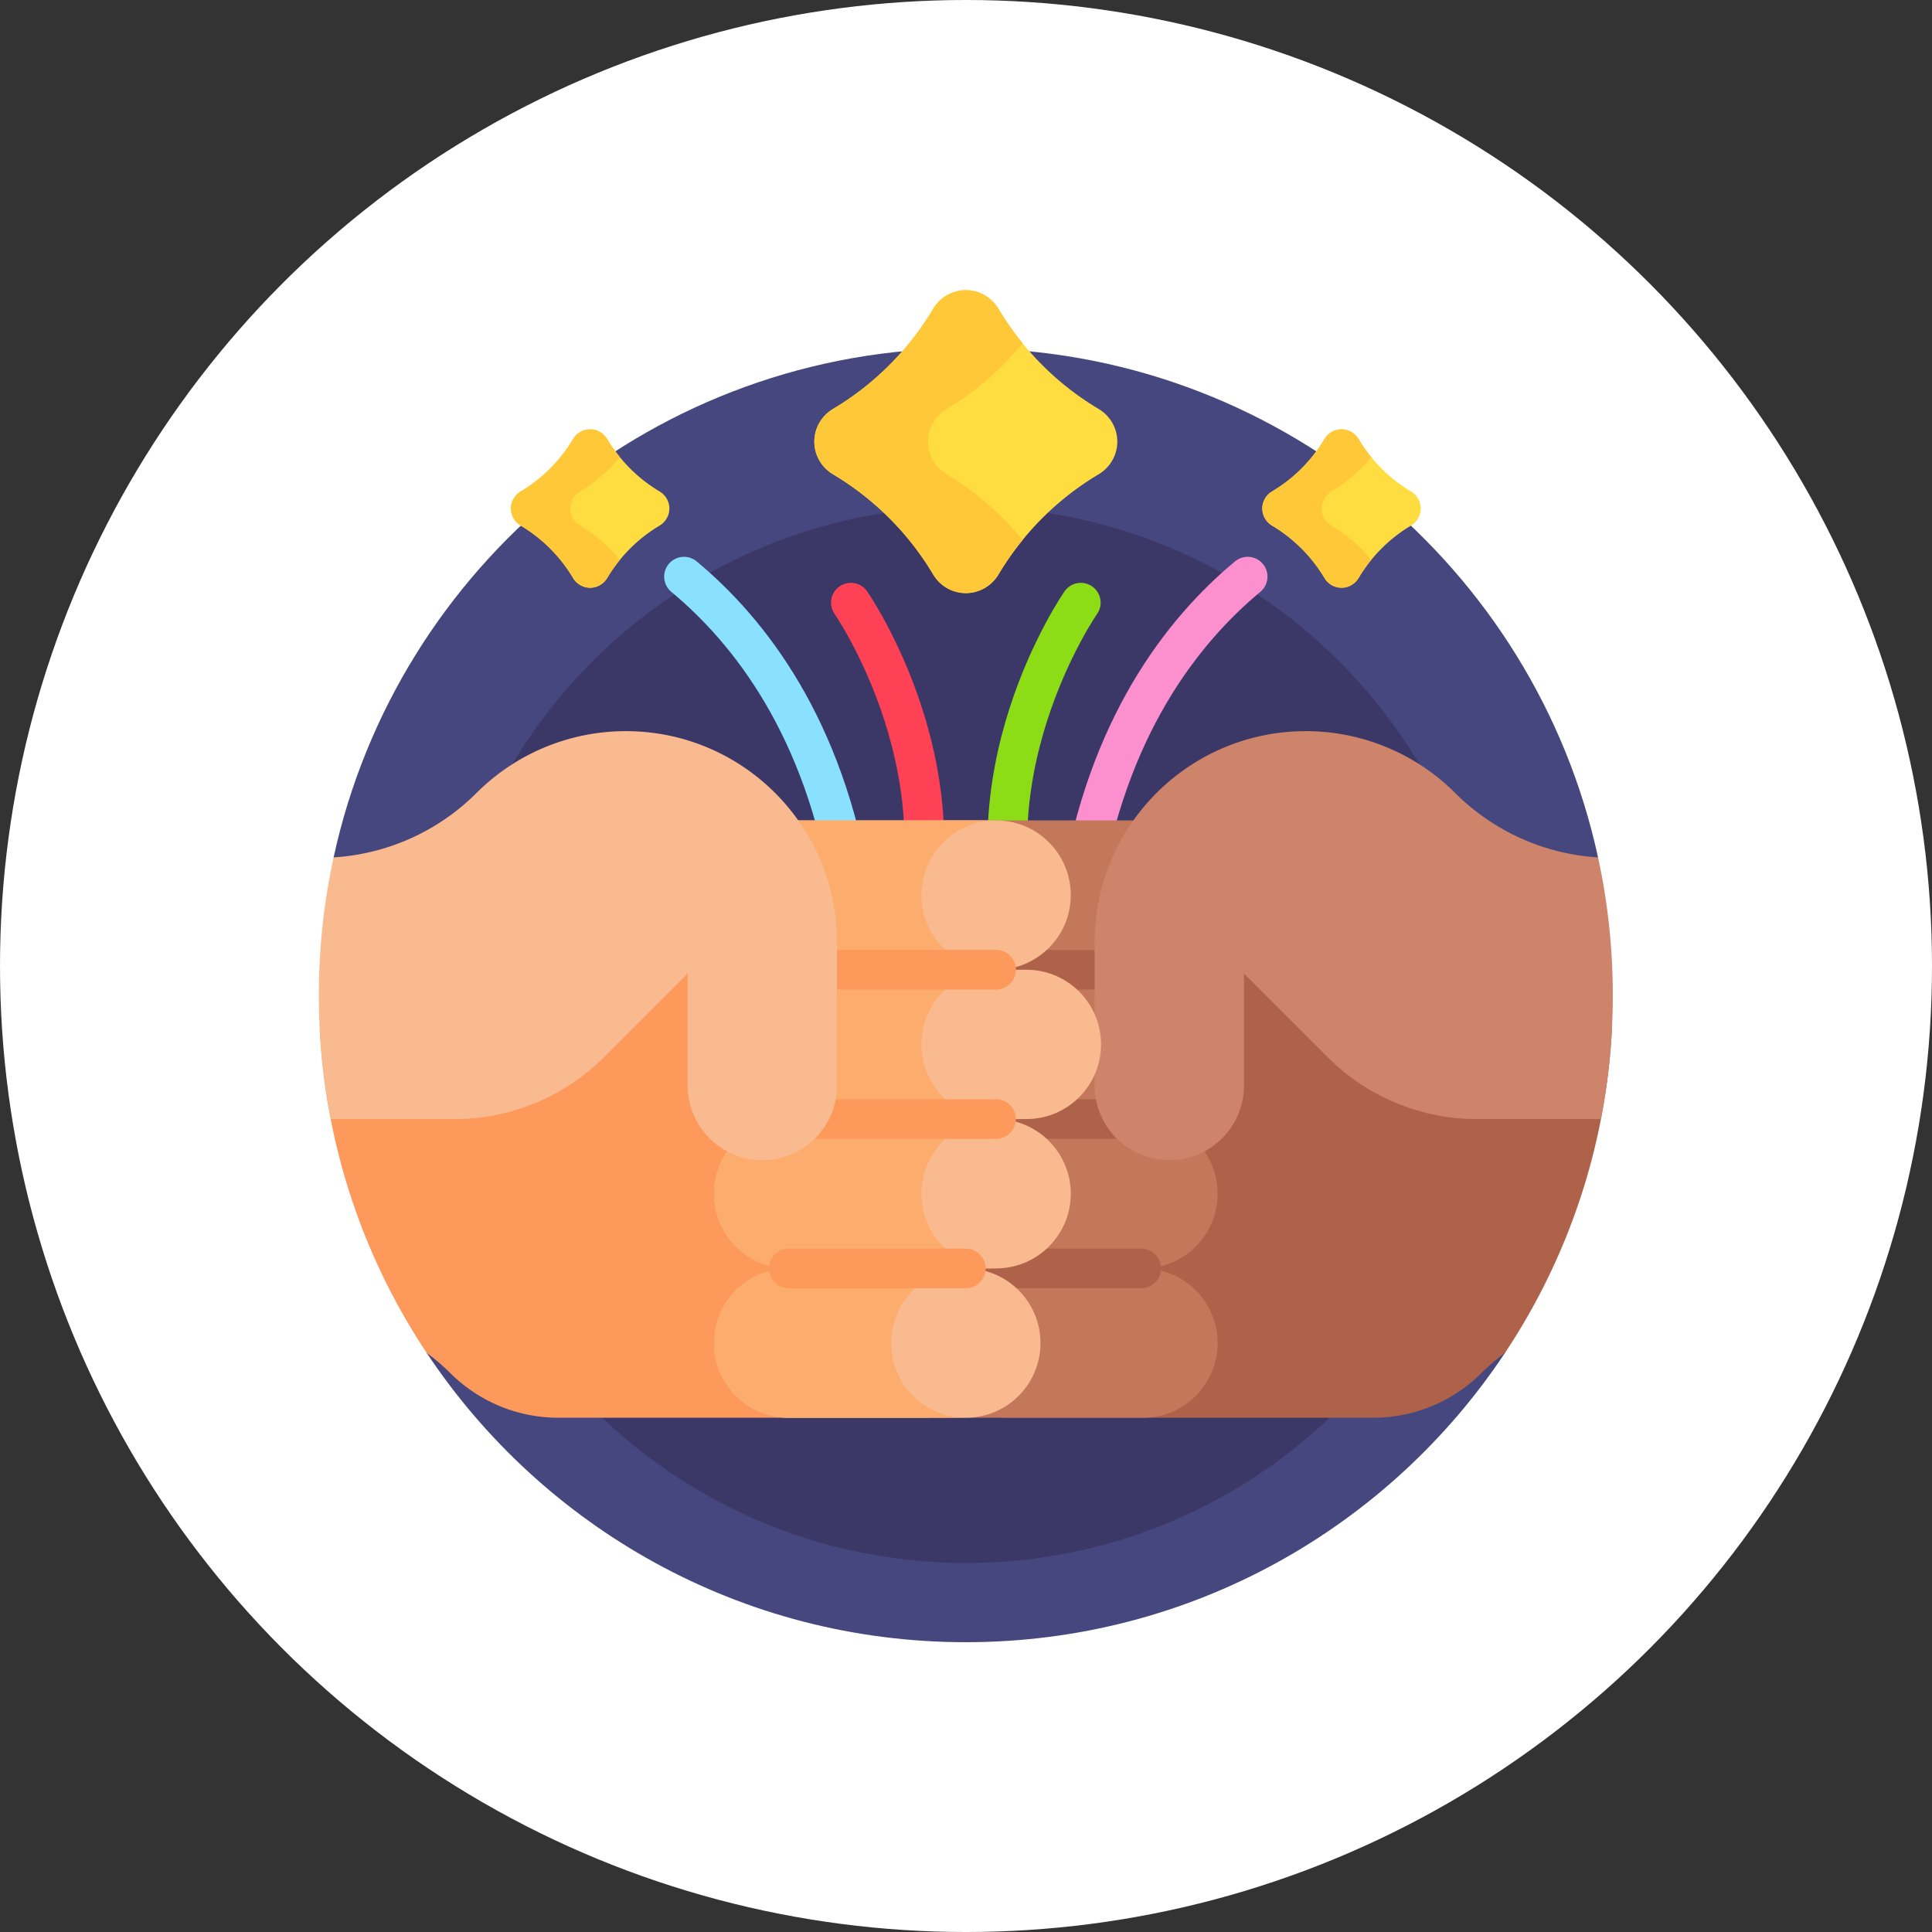 <svg xmlns="http://www.w3.org/2000/svg" xmlns:xlink="http://www.w3.org/1999/xlink" width="512" height="512" x="0" y="0" viewBox="0 0 682.667 682.667" style="enable-background:new 0 0 512 512" xml:space="preserve"><rect x="0" y="0" width="682.667" height="682.667" fill="#333333" stroke="none"/><circle r="341.334" cx="341.334" cy="341.334" fill="#FFFFFF"></circle><g transform="matrix(0.7,0,0,0.7,102.4,102.4)"><defs><clipPath id="a" clipPathUnits="userSpaceOnUse"><path d="M0 512h512V0H0Z" fill="#000000" opacity="1" data-original="#000000"></path></clipPath></defs><g clip-path="url(#a)" transform="matrix(1.333 0 0 -1.333 0 682.667)"><path d="m0 0 45.824 99.092c-23.92 110.233-122.013 192.81-239.41 192.81-117.396 0-215.49-82.577-239.41-192.81L-387.172 0l-10.627-88.477c43.884-66.064 118.957-109.621 204.213-109.621S-33.257-154.541 10.627-88.477z" style="fill-opacity:1;fill-rule:nonzero;stroke:none" transform="translate(449.586 198.098)" fill="#47477F" data-original="#47477f"></path><path d="M0 0c0-110.457-89.543-200-200-200S-400-110.457-400 0s89.543 200 200 200S0 110.457 0 0" style="fill-opacity:1;fill-rule:nonzero;stroke:none" transform="translate(456 230)" fill="#3B3868" data-original="#3b3868"></path><path d="M0 0c25.127-20.893 53.216-57.338 63.193-119.068" style="stroke-linecap: round; stroke-linejoin: round; stroke-miterlimit: 10; stroke-dasharray: none; stroke-opacity: 1;" transform="translate(149.268 403.516)" fill="none" stroke="#8AE1FF" stroke-width="15px" stroke-linecap="round" stroke-linejoin="round" stroke-miterlimit="10" stroke-dasharray="none" stroke-opacity="" data-original="#8ae1ff"></path><path d="M0 0c-25.127-20.893-53.216-57.338-63.193-119.068" style="stroke-linecap: round; stroke-linejoin: round; stroke-miterlimit: 10; stroke-dasharray: none; stroke-opacity: 1;" transform="translate(362.732 403.516)" fill="none" stroke="#FC90CE" stroke-width="15px" stroke-linecap="round" stroke-linejoin="round" stroke-miterlimit="10" stroke-dasharray="none" stroke-opacity="" data-original="#fc90ce"></path><path d="M0 0s46.439-66.776 19.359-137.772" style="stroke-linecap: round; stroke-linejoin: round; stroke-miterlimit: 10; stroke-dasharray: none; stroke-opacity: 1;" transform="translate(212.46 393.662)" fill="none" stroke="#FF4155" stroke-width="15px" stroke-linecap="round" stroke-linejoin="round" stroke-miterlimit="10" stroke-dasharray="none" stroke-opacity="" data-original="#ff4155"></path><path d="M0 0s-46.439-66.776-19.359-137.772" style="stroke-linecap: round; stroke-linejoin: round; stroke-miterlimit: 10; stroke-dasharray: none; stroke-opacity: 1;" transform="translate(299.54 393.662)" fill="none" stroke="#8DDD16" stroke-width="15px" stroke-linecap="round" stroke-linejoin="round" stroke-miterlimit="10" stroke-dasharray="none" stroke-opacity="" data-original="#8ddd16"></path><path d="M0 0a57.13 57.13 0 0 0-19.812 19.812c-1.365 2.289-3.812 3.711-6.477 3.711-2.664 0-5.111-1.422-6.476-3.711A57.139 57.139 0 0 0-52.577 0c-2.289-1.365-3.712-3.812-3.712-6.477 0-2.665 1.423-5.112 3.712-6.476a57.15 57.15 0 0 0 19.812-19.813c1.365-2.289 3.812-3.711 6.476-3.711h.001c2.664 0 5.111 1.422 6.476 3.711A57.142 57.142 0 0 0 0-12.953c2.289 1.364 3.711 3.811 3.711 6.476S2.289-1.365 0 0" style="fill-opacity:1;fill-rule:nonzero;stroke:none" transform="translate(424.557 435.78)" fill="#FFDD40" data-original="#ffdd40"></path><path d="M0 0c-2.289 1.364-3.712 3.812-3.712 6.477 0 2.664 1.423 5.111 3.712 6.476a57.133 57.133 0 0 1 15.038 13 57.163 57.163 0 0 0-4.773 6.813c-1.365 2.288-3.812 3.711-6.477 3.711-2.664 0-5.111-1.423-6.476-3.711A57.133 57.133 0 0 0-22.5 12.953c-2.289-1.365-3.712-3.812-3.712-6.476 0-2.665 1.423-5.113 3.712-6.477A57.139 57.139 0 0 0-2.688-19.812c1.365-2.29 3.812-3.711 6.476-3.711h.001c2.664 0 5.111 1.421 6.476 3.711a57.06 57.06 0 0 0 4.773 6.811A57.134 57.134 0 0 1 0 0" style="fill-opacity:1;fill-rule:nonzero;stroke:none" transform="translate(394.48 422.827)" fill="#FFC839" data-original="#ffc839"></path><path d="M0 0a57.13 57.13 0 0 0-19.812 19.812c-1.365 2.289-3.812 3.711-6.476 3.711-2.665 0-5.112-1.422-6.477-3.711A57.139 57.139 0 0 0-52.577 0c-2.289-1.365-3.711-3.812-3.711-6.477 0-2.665 1.422-5.112 3.711-6.476a57.15 57.15 0 0 0 19.812-19.813c1.365-2.289 3.812-3.711 6.476-3.711h.001c2.664 0 5.111 1.422 6.476 3.711A57.142 57.142 0 0 0 0-12.953c2.289 1.364 3.712 3.811 3.712 6.476S2.289-1.365 0 0" style="fill-opacity:1;fill-rule:nonzero;stroke:none" transform="translate(140.02 435.78)" fill="#FFDD40" data-original="#ffdd40"></path><path d="M0 0c-2.289 1.364-3.711 3.812-3.711 6.477 0 2.664 1.422 5.111 3.711 6.476a57.153 57.153 0 0 1 15.039 13 57.055 57.055 0 0 0-4.774 6.813c-1.365 2.288-3.812 3.711-6.476 3.711-2.665 0-5.112-1.423-6.477-3.711A57.133 57.133 0 0 0-22.5 12.953c-2.289-1.365-3.711-3.812-3.711-6.476 0-2.665 1.422-5.113 3.711-6.477A57.139 57.139 0 0 0-2.688-19.812c1.365-2.29 3.812-3.711 6.476-3.711h.001c2.664 0 5.111 1.421 6.476 3.711a56.952 56.952 0 0 0 4.774 6.811A57.139 57.139 0 0 1 0 0" style="fill-opacity:1;fill-rule:nonzero;stroke:none" transform="translate(109.943 422.827)" fill="#FFC839" data-original="#ffc839"></path><path d="M0 0v-210.647h140.427c15.941 0 30.379 6.424 40.871 16.824a84.654 84.654 0 0 0 9.074 7.797c23.596 35.521 38.184 77.545 40.471 122.817z" style="fill-opacity:1;fill-rule:nonzero;stroke:none" transform="translate(269.84 295.647)" fill="#AF624A" data-original="#af624a"></path><path d="M0 0c0 15.616-12.658 28.274-28.274 28.274h-78.539c-15.616 0-28.275-12.658-28.275-28.273V0c0-15.615 12.659-28.274 28.275-28.274h-11.462c-15.617 0-28.275-12.659-28.275-28.275 0-15.615 12.658-28.274 28.275-28.274h11.462c-15.616 0-28.275-12.658-28.275-28.275 0-15.615 12.659-28.274 28.275-28.274h11.462c-15.615 0-28.274-12.659-28.274-28.274 0-15.616 12.659-28.275 28.274-28.275h67.077C-12.659-197.921 0-185.262 0-169.646c0 15.615-12.659 28.274-28.274 28.274C-12.659-141.372 0-128.713 0-113.098c0 15.616-12.658 28.275-28.274 28.275C-12.658-84.823 0-72.164 0-56.549c0 15.616-12.658 28.275-28.274 28.275C-12.658-28.274 0-15.615 0 0" style="fill-opacity:1;fill-rule:nonzero;stroke:none" transform="translate(351.35 282.92)" fill="#C3785C" data-original="#c3785c"></path><path d="M0 0h78.539" style="stroke-linecap: round; stroke-linejoin: round; stroke-miterlimit: 10; stroke-dasharray: none; stroke-opacity: 1;" transform="translate(244.537 254.647)" fill="none" stroke="#AF624A" stroke-width="15px" stroke-linecap="round" stroke-linejoin="round" stroke-miterlimit="10" stroke-dasharray="none" stroke-opacity="" data-original="#af624a"></path><path d="M0 0h78.539" style="stroke-linecap: round; stroke-linejoin: round; stroke-miterlimit: 10; stroke-dasharray: none; stroke-opacity: 1;" transform="translate(244.537 198.098)" fill="none" stroke="#AF624A" stroke-width="15px" stroke-linecap="round" stroke-linejoin="round" stroke-miterlimit="10" stroke-dasharray="none" stroke-opacity="" data-original="#af624a"></path><path d="M0 0h66.413" style="stroke-linecap: round; stroke-linejoin: round; stroke-miterlimit: 10; stroke-dasharray: none; stroke-opacity: 1;" transform="translate(256 141.549)" fill="none" stroke="#AF624A" stroke-width="15px" stroke-linecap="round" stroke-linejoin="round" stroke-miterlimit="10" stroke-dasharray="none" stroke-opacity="" data-original="#af624a"></path><path d="M0 0a79.972 79.972 0 0 1-56.549 23.424c-44.167 0-79.972-35.805-79.972-79.973v-54.203c0-15.615 12.659-28.274 28.274-28.274 15.616 0 28.275 12.659 28.275 28.274v42.4l31.703-31.703A79.97 79.97 0 0 1 8.28-123.479h46.91a246.108 246.108 0 0 1 4.504 46.903c0 17.913-1.94 35.37-5.59 52.189A83.873 83.873 0 0 0 0 0" style="fill-opacity:1;fill-rule:nonzero;stroke:none" transform="translate(441.306 321.576)" fill="#CE846A" data-original="#ce846a"></path><path d="M0 0a84.752 84.752 0 0 0 9.074-7.797c10.492-10.399 24.93-16.824 40.871-16.824h140.427v210.647L-40.47 122.817C-38.184 77.545-23.596 35.521 0 0" style="fill-opacity:1;fill-rule:nonzero;stroke:none" transform="translate(51.787 109.621)" fill="#FD995B" data-original="#fd995b"></path><path d="M0 0h-11.463C4.152 0 16.812 12.659 16.812 28.274c0 15.617-12.66 28.275-28.275 28.275l-78.539.001c-15.615 0-28.274-12.659-28.274-28.275v-.001C-118.276 12.659-105.617 0-90.002 0c-15.615 0-28.274-12.658-28.274-28.274 0-15.616 12.659-28.275 28.274-28.275-15.615 0-28.274-12.658-28.274-28.274 0-15.615 12.658-28.275 28.274-28.275-15.616 0-28.274-12.658-28.274-28.274 0-15.615 12.658-28.274 28.274-28.274h67.076c15.615 0 28.275 12.659 28.275 28.274s-12.66 28.274-28.275 28.274h11.463c15.615 0 28.275 12.66 28.275 28.275 0 15.615-12.66 28.274-28.275 28.274H0c15.615 0 28.274 12.659 28.274 28.275C28.274-12.658 15.615 0 0 0" style="fill-opacity:1;fill-rule:nonzero;stroke:none" transform="translate(278.926 254.647)" fill="#F9BA8F" data-original="#f9ba8f"></path><path d="M0 0v.001h-78.539c-15.616 0-28.274-12.659-28.274-28.275 0-15.615 12.657-28.273 28.271-28.274-15.614-.002-28.271-12.66-28.271-28.275 0-15.615 12.658-28.274 28.273-28.275-15.615 0-28.273-12.659-28.273-28.274 0-15.614 12.656-28.273 28.27-28.274-15.614-.002-28.27-12.661-28.27-28.275 0-15.615 12.658-28.274 28.274-28.274h67.076c-15.615 0-28.274 12.658-28.274 28.274 0 15.615 12.659 28.274 28.274 28.274v.001H0c-15.615 0-28.274 12.658-28.274 28.274 0 15.615 12.659 28.273 28.274 28.273v.001h-.003c-15.614.002-28.271 12.66-28.271 28.275 0 15.615 12.659 28.274 28.274 28.274h-.005c-15.613.003-28.269 12.66-28.269 28.275C-28.274-12.659-15.615 0 0 0" style="fill-opacity:1;fill-rule:nonzero;stroke:none" transform="translate(267.463 311.195)" fill="#FCAD6D" data-original="#fcad6d"></path><path d="m0 0-78.542.001" style="stroke-linecap: round; stroke-linejoin: round; stroke-miterlimit: 10; stroke-dasharray: none; stroke-opacity: 1;" transform="translate(267.463 254.647)" fill="none" stroke="#FD995B" stroke-width="15px" stroke-linecap="round" stroke-linejoin="round" stroke-miterlimit="10" stroke-dasharray="none" stroke-opacity="" data-original="#fd995b"></path><path d="M0 0h-78.542" style="stroke-linecap: round; stroke-linejoin: round; stroke-miterlimit: 10; stroke-dasharray: none; stroke-opacity: 1;" transform="translate(267.463 198.098)" fill="none" stroke="#FD995B" stroke-width="15px" stroke-linecap="round" stroke-linejoin="round" stroke-miterlimit="10" stroke-dasharray="none" stroke-opacity="" data-original="#fd995b"></path><path d="M0 0h-67.079" style="stroke-linecap: round; stroke-linejoin: round; stroke-miterlimit: 10; stroke-dasharray: none; stroke-opacity: 1;" transform="translate(256 141.549)" fill="none" stroke="#FD995B" stroke-width="15px" stroke-linecap="round" stroke-linejoin="round" stroke-miterlimit="10" stroke-dasharray="none" stroke-opacity="" data-original="#fd995b"></path><path d="M0 0a79.972 79.972 0 0 1-56.549-23.424 83.873 83.873 0 0 0-54.104-24.387 245.84 245.84 0 0 1-5.59-52.189 246.09 246.09 0 0 1 4.504-46.902h46.91A79.968 79.968 0 0 1-8.28-123.479l31.703 31.704v-42.401c0-15.615 12.659-28.274 28.275-28.274 15.615 0 28.275 12.659 28.275 28.274v54.203C79.973-35.805 44.167 0 0 0" style="fill-opacity:1;fill-rule:nonzero;stroke:none" transform="translate(127.243 345)" fill="#F9BA8F" data-original="#f9ba8f"></path><path d="M0 0a109.26 109.26 0 0 0-37.885 37.885c-2.609 4.376-7.288 7.095-12.384 7.095-5.095 0-9.774-2.719-12.383-7.095A109.26 109.26 0 0 0-100.537 0c-4.376-2.609-7.096-7.289-7.096-12.384 0-5.095 2.72-9.775 7.096-12.385a109.271 109.271 0 0 0 37.885-37.883c2.609-4.377 7.288-7.097 12.383-7.097 5.096 0 9.775 2.72 12.384 7.097A109.271 109.271 0 0 0 0-24.769c4.376 2.61 7.096 7.29 7.096 12.385S4.376-2.609 0 0" style="fill-opacity:1;fill-rule:nonzero;stroke:none" transform="translate(306.269 467.02)" fill="#FFDD40" data-original="#ffdd40"></path><path d="M0 0c-4.376 2.609-7.096 7.289-7.096 12.385 0 5.094 2.72 9.774 7.096 12.384a109.233 109.233 0 0 1 28.757 24.859 109.017 109.017 0 0 0-9.128 13.025c-2.609 4.376-7.288 7.096-12.384 7.096s-9.774-2.72-12.384-7.096a109.254 109.254 0 0 0-37.884-37.884c-4.376-2.61-7.096-7.29-7.096-12.384 0-5.096 2.72-9.776 7.096-12.385A109.271 109.271 0 0 0-5.139-37.884c2.61-4.376 7.288-7.096 12.384-7.096s9.775 2.72 12.384 7.096a109.27 109.27 0 0 0 9.128 13.026A109.266 109.266 0 0 1 0 0" style="fill-opacity:1;fill-rule:nonzero;stroke:none" transform="translate(248.755 442.251)" fill="#FFC839" data-original="#ffc839"></path></g></g></svg>